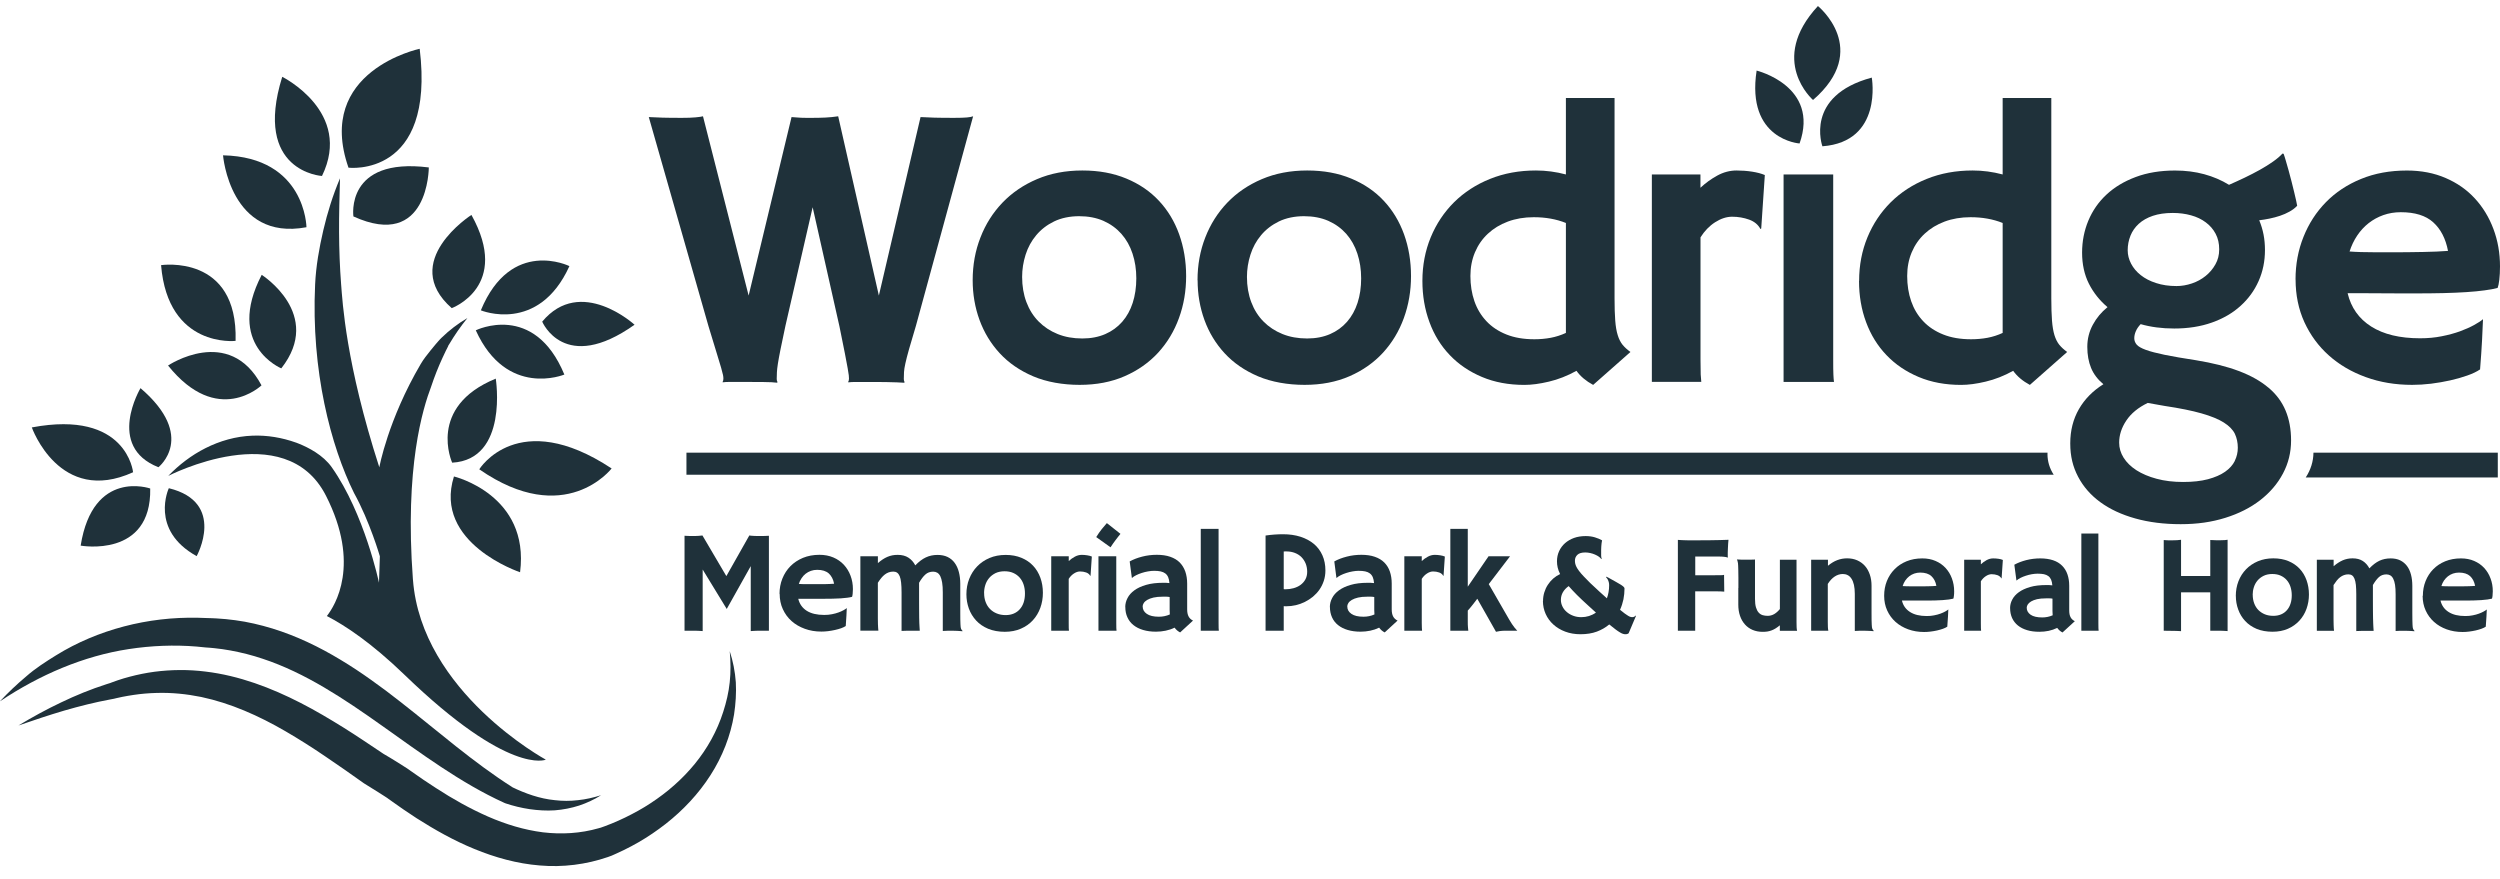 <svg width="128" height="45" viewBox="0 0 128 45" fill="none" xmlns="http://www.w3.org/2000/svg">
<path d="M0.95 37.141C1.656 36.716 2.38 36.319 3.129 35.964C3.876 35.605 4.65 35.288 5.449 35.032L5.6 34.984L5.638 34.974C5.66 34.969 5.615 34.982 5.62 34.979H5.625L5.635 34.974L5.653 34.967L5.726 34.939C5.819 34.904 5.924 34.866 6.027 34.831C6.231 34.763 6.434 34.7 6.643 34.647C7.058 34.537 7.483 34.451 7.91 34.394C8.769 34.283 9.649 34.275 10.511 34.383C12.248 34.59 13.889 35.218 15.397 35.992C16.154 36.379 16.878 36.811 17.587 37.251C17.941 37.47 18.288 37.701 18.632 37.927L19.663 38.616L19.607 38.581C19.846 38.719 20.085 38.862 20.314 39.006L20.658 39.224L20.829 39.332L20.95 39.415L21.03 39.473C21.452 39.775 21.885 40.066 22.317 40.345C23.182 40.908 24.071 41.406 24.986 41.808C25.901 42.208 26.846 42.494 27.801 42.615C28.756 42.728 29.722 42.673 30.649 42.406L30.737 42.381L30.757 42.376L30.77 42.371C30.689 42.401 30.752 42.379 30.735 42.384H30.739L30.787 42.366L30.968 42.301C31.081 42.261 31.202 42.213 31.318 42.165C31.551 42.07 31.78 41.967 32.006 41.858C32.459 41.637 32.901 41.396 33.321 41.117C34.163 40.566 34.929 39.898 35.57 39.116C36.209 38.335 36.714 37.435 37.028 36.45C37.187 35.959 37.31 35.444 37.362 34.929C37.418 34.409 37.413 33.873 37.362 33.34C37.531 33.851 37.634 34.386 37.674 34.931C37.704 35.484 37.667 36.03 37.584 36.58C37.405 37.676 36.985 38.744 36.375 39.692C35.766 40.644 34.977 41.481 34.09 42.178C33.645 42.525 33.175 42.846 32.685 43.128C32.439 43.269 32.19 43.402 31.936 43.525C31.808 43.588 31.682 43.648 31.549 43.706L31.358 43.791L31.313 43.811L31.222 43.844L31.119 43.882C30.011 44.264 28.807 44.415 27.638 44.312C26.467 44.219 25.338 43.899 24.288 43.467C23.234 43.037 22.257 42.482 21.327 41.891C20.862 41.592 20.414 41.278 19.967 40.959L19.886 40.901L19.826 40.856C19.791 40.83 19.869 40.886 19.859 40.878H19.854L19.844 40.868L19.678 40.76L19.346 40.549L18.688 40.139L18.645 40.112L18.632 40.104L17.634 39.4L16.634 38.714C15.97 38.262 15.294 37.834 14.611 37.437C13.243 36.643 11.811 36.005 10.303 35.685C9.549 35.532 8.779 35.454 8.003 35.479C7.616 35.489 7.226 35.522 6.839 35.58C6.646 35.608 6.452 35.643 6.258 35.68C6.163 35.7 6.07 35.718 5.969 35.743L5.894 35.761L5.834 35.776L5.796 35.783L5.648 35.811C4.859 35.957 4.074 36.155 3.29 36.382C2.508 36.613 1.729 36.874 0.95 37.143V37.141Z" fill="#1F313A"/>
<path d="M0 35.902C0.422 35.454 0.867 35.03 1.342 34.632C1.802 34.225 2.348 33.876 2.868 33.554C3.936 32.891 5.115 32.398 6.344 32.074C7.576 31.75 8.852 31.601 10.139 31.629L10.589 31.644L10.831 31.651L11.074 31.662C11.399 31.679 11.723 31.712 12.044 31.755C12.69 31.84 13.324 31.991 13.945 32.179C15.184 32.561 16.35 33.124 17.431 33.778C17.974 34.102 18.497 34.452 19.004 34.813C19.514 35.173 20.007 35.545 20.492 35.927C22.43 37.44 24.232 39.036 26.248 40.313L26.203 40.293C26.899 40.63 27.635 40.894 28.412 40.969C28.799 41.014 29.194 41.017 29.591 40.969C29.988 40.929 30.383 40.838 30.775 40.715C30.428 40.936 30.048 41.112 29.651 41.245C29.252 41.373 28.832 41.456 28.404 41.489C27.977 41.517 27.545 41.489 27.12 41.429C26.693 41.366 26.273 41.263 25.868 41.127H25.873L25.823 41.107C24.682 40.589 23.609 39.946 22.578 39.265C21.548 38.584 20.558 37.865 19.572 37.166C17.607 35.771 15.629 34.449 13.454 33.73C12.914 33.547 12.361 33.408 11.803 33.305C11.524 33.255 11.243 33.212 10.959 33.185L10.748 33.165L10.531 33.15L10.069 33.104C8.92 33.009 7.749 33.056 6.593 33.233C4.278 33.587 2.053 34.539 0.005 35.902H0Z" fill="#1F313A"/>
<path d="M4.13 27.936C4.13 27.936 7.762 28.592 7.691 25.011C7.691 25.011 4.76 23.983 4.13 27.936Z" fill="#1F313A"/>
<path d="M24.619 15.889C24.619 15.889 27.57 17.113 29.154 13.625C29.154 13.625 26.168 12.149 24.619 15.889Z" fill="#1F313A"/>
<path d="M1.629 21.884C1.629 21.884 3.044 25.895 6.814 24.179C6.814 24.179 6.497 20.966 1.629 21.884Z" fill="#1F313A"/>
<path d="M21.488 2.498C21.488 2.498 16.111 3.627 17.843 8.586C17.843 8.586 22.294 9.123 21.488 2.498Z" fill="#1F313A"/>
<path d="M7.194 19.873C7.194 19.873 5.411 22.859 8.111 23.922C8.111 23.922 10.094 22.359 7.194 19.873Z" fill="#1F313A"/>
<path d="M18.094 11.081C18.094 11.081 17.66 8.035 21.955 8.573C21.955 8.573 21.955 12.838 18.094 11.081Z" fill="#1F313A"/>
<path d="M14.45 3.933C14.45 3.933 18.082 5.733 16.486 9.01C16.486 9.01 12.937 8.804 14.45 3.933Z" fill="#1F313A"/>
<path d="M26.628 29.299C26.628 29.299 22.164 27.813 23.242 24.395C23.242 24.395 27.135 25.328 26.628 29.299Z" fill="#1F313A"/>
<path d="M28.895 19.177C28.895 19.177 25.944 20.401 24.36 16.912C24.36 16.912 27.346 15.437 28.895 19.177Z" fill="#1F313A"/>
<path d="M31.315 23.985C31.315 23.985 28.94 27.082 24.539 24.028C24.539 24.028 26.517 20.816 31.315 23.985Z" fill="#1F313A"/>
<path d="M8.604 18.715C8.604 18.715 11.73 16.616 13.389 19.73C13.389 19.73 11.145 21.882 8.604 18.715Z" fill="#1F313A"/>
<path d="M13.399 14.072C13.399 14.072 16.581 16.088 14.402 18.86C14.402 18.86 11.529 17.677 13.399 14.072Z" fill="#1F313A"/>
<path d="M25.383 19.386C25.383 19.386 26.047 23.528 23.151 23.689C23.151 23.689 21.849 20.834 25.383 19.386Z" fill="#1F313A"/>
<path d="M15.691 11.634C15.691 11.634 15.651 8.045 11.419 7.952C11.419 7.952 11.778 12.368 15.691 11.634Z" fill="#1F313A"/>
<path d="M24.137 11.004C24.137 11.004 20.414 13.391 23.129 15.777C23.129 15.777 26.173 14.656 24.137 11.004Z" fill="#1F313A"/>
<path d="M12.062 17.453C12.062 17.453 8.601 17.848 8.247 13.575C8.247 13.575 12.19 12.984 12.062 17.453Z" fill="#1F313A"/>
<path d="M8.644 24.996C8.644 24.996 7.641 27.13 10.069 28.474C10.069 28.474 11.595 25.717 8.644 24.996Z" fill="#1F313A"/>
<path d="M32.489 16.626C32.489 16.626 29.729 14.103 27.761 16.468C27.761 16.468 28.892 19.18 32.489 16.626Z" fill="#1F313A"/>
<path d="M21.141 29.668C20.711 23.902 21.653 20.909 22.078 19.785C22.159 19.541 22.247 19.298 22.342 19.056C22.438 18.81 22.543 18.569 22.654 18.325C22.709 18.204 22.767 18.084 22.825 17.963L22.915 17.785L22.938 17.739L22.948 17.717L22.953 17.707L22.945 17.714V17.709L23.001 17.621C23.272 17.164 23.581 16.716 23.931 16.284C23.453 16.563 23.003 16.907 22.598 17.302L22.526 17.375L22.445 17.465C22.397 17.518 22.352 17.571 22.307 17.624C22.214 17.729 22.126 17.84 22.038 17.95C21.862 18.172 21.683 18.393 21.54 18.639C19.859 21.504 19.421 23.927 19.421 23.927C17.697 18.579 17.539 15.452 17.466 14.567C17.398 13.683 17.365 12.785 17.36 11.88C17.355 10.976 17.383 10.061 17.408 9.131C17.044 9.988 16.767 10.878 16.554 11.787C16.343 12.697 16.177 13.627 16.134 14.57C15.925 18.976 16.938 22.842 18.125 25.239C18.934 26.7 19.449 28.482 19.449 28.482L19.404 29.834C19.404 29.834 18.667 26.308 16.988 23.927C16.541 23.291 15.78 22.91 15.304 22.718C15.257 22.701 15.211 22.681 15.164 22.663C15.161 22.663 15.159 22.663 15.156 22.661C14.445 22.407 13.683 22.276 12.932 22.306C12.072 22.336 11.248 22.578 10.521 22.945C9.792 23.312 9.159 23.804 8.614 24.367C8.614 24.367 14.598 21.271 16.689 25.38C18.481 28.901 17.154 31.008 16.735 31.541C17.677 32.028 19.024 32.92 20.713 34.552C26.075 39.734 27.947 38.895 27.947 38.895C27.947 38.895 21.573 35.441 21.143 29.676L21.141 29.668Z" fill="#1F313A"/>
<path d="M89.939 3.614C89.939 3.614 93.179 4.403 92.138 7.346C92.138 7.346 89.394 7.165 89.939 3.614Z" fill="#1F313A"/>
<path d="M95.835 3.973C95.835 3.973 96.421 7.256 93.307 7.49C93.307 7.49 92.364 4.906 95.835 3.973Z" fill="#1F313A"/>
<path d="M92.827 5.119C92.827 5.119 90.499 3.096 93.078 0.309C93.078 0.309 95.82 2.53 92.827 5.119Z" fill="#1F313A"/>
<path d="M36.998 19.557C37.026 19.509 37.038 19.451 37.038 19.383C37.038 19.328 37.031 19.268 37.018 19.2C37.005 19.132 36.973 19.011 36.923 18.833C36.872 18.657 36.794 18.406 36.694 18.076C36.593 17.747 36.453 17.292 36.277 16.709L33.218 5.994C33.434 6.007 33.673 6.017 33.929 6.024C34.188 6.032 34.52 6.034 34.924 6.034C35.196 6.034 35.425 6.027 35.611 6.009C35.797 5.992 35.925 5.974 35.993 5.954L38.33 15.133L40.527 5.994C40.627 6.002 40.718 6.007 40.796 6.014C40.874 6.022 40.949 6.027 41.025 6.029C41.1 6.032 41.183 6.034 41.273 6.034H41.593C41.829 6.034 42.053 6.029 42.264 6.019C42.475 6.009 42.691 5.987 42.915 5.954L44.998 15.133L47.132 5.994C47.336 6.007 47.572 6.017 47.843 6.024C48.115 6.032 48.454 6.034 48.859 6.034C49.143 6.034 49.359 6.027 49.505 6.014C49.651 6.002 49.756 5.979 49.824 5.954L46.896 16.679C46.748 17.174 46.63 17.571 46.544 17.873C46.459 18.174 46.396 18.418 46.356 18.604C46.315 18.79 46.29 18.939 46.285 19.052C46.278 19.162 46.275 19.28 46.275 19.404C46.275 19.464 46.288 19.519 46.315 19.567L46.295 19.597C46.22 19.59 46.099 19.584 45.928 19.577C45.76 19.569 45.571 19.564 45.37 19.562C45.167 19.559 44.958 19.557 44.744 19.557H43.784C43.649 19.557 43.533 19.564 43.437 19.577L43.427 19.557C43.455 19.509 43.468 19.451 43.468 19.383C43.468 19.336 43.465 19.28 43.458 19.215C43.45 19.15 43.432 19.032 43.402 18.861C43.372 18.687 43.324 18.433 43.259 18.099C43.194 17.765 43.101 17.302 42.98 16.712L41.608 10.611L40.215 16.679C40.107 17.187 40.022 17.591 39.961 17.893C39.901 18.195 39.856 18.436 39.828 18.619C39.8 18.803 39.783 18.949 39.778 19.057C39.77 19.165 39.768 19.28 39.768 19.401C39.768 19.461 39.78 19.517 39.808 19.564L39.788 19.595C39.645 19.574 39.403 19.562 39.062 19.559C38.72 19.557 38.325 19.554 37.878 19.554H37.38C37.217 19.554 37.091 19.562 37.003 19.574L36.993 19.554L36.998 19.557Z" fill="#1F313A"/>
<path d="M49.801 14.351C49.801 13.572 49.932 12.841 50.199 12.159C50.462 11.478 50.84 10.885 51.327 10.375C51.815 9.867 52.405 9.465 53.097 9.171C53.788 8.877 54.559 8.729 55.414 8.729C56.269 8.729 57.005 8.867 57.666 9.141C58.327 9.415 58.885 9.794 59.337 10.28C59.792 10.765 60.137 11.338 60.373 11.996C60.609 12.657 60.73 13.371 60.73 14.135C60.73 14.899 60.609 15.611 60.363 16.284C60.119 16.958 59.762 17.548 59.295 18.059C58.827 18.566 58.257 18.968 57.581 19.262C56.907 19.557 56.138 19.705 55.278 19.705C54.419 19.705 53.584 19.559 52.901 19.268C52.217 18.976 51.646 18.584 51.189 18.089C50.731 17.594 50.387 17.026 50.151 16.382C49.917 15.739 49.801 15.06 49.801 14.349V14.351ZM52.333 14.178C52.333 14.645 52.405 15.075 52.551 15.465C52.697 15.854 52.906 16.186 53.177 16.46C53.449 16.734 53.77 16.948 54.147 17.101C54.524 17.254 54.944 17.33 55.414 17.33C55.854 17.33 56.246 17.254 56.588 17.106C56.93 16.958 57.219 16.747 57.458 16.475C57.694 16.204 57.875 15.879 57.995 15.505C58.116 15.128 58.179 14.711 58.179 14.251C58.179 13.791 58.114 13.376 57.985 12.984C57.857 12.594 57.666 12.258 57.415 11.973C57.163 11.69 56.857 11.468 56.495 11.307C56.133 11.149 55.718 11.069 55.251 11.069C54.783 11.069 54.336 11.159 53.969 11.338C53.602 11.516 53.298 11.752 53.054 12.044C52.81 12.335 52.629 12.667 52.511 13.039C52.393 13.411 52.333 13.791 52.333 14.178Z" fill="#1F313A"/>
<path d="M61.313 14.351C61.313 13.572 61.444 12.841 61.71 12.159C61.974 11.478 62.351 10.885 62.839 10.375C63.326 9.867 63.917 9.465 64.608 9.171C65.299 8.877 66.071 8.729 66.926 8.729C67.78 8.729 68.517 8.867 69.178 9.141C69.839 9.415 70.397 9.794 70.849 10.28C71.304 10.765 71.648 11.338 71.887 11.996C72.124 12.657 72.244 13.371 72.244 14.135C72.244 14.899 72.121 15.611 71.877 16.284C71.633 16.958 71.276 17.548 70.809 18.059C70.341 18.566 69.771 18.968 69.097 19.262C68.424 19.557 67.655 19.705 66.795 19.705C65.935 19.705 65.101 19.559 64.415 19.268C63.731 18.976 63.16 18.584 62.703 18.089C62.246 17.594 61.901 17.026 61.667 16.382C61.434 15.739 61.318 15.06 61.318 14.349L61.313 14.351ZM63.844 14.178C63.844 14.645 63.917 15.075 64.063 15.465C64.209 15.854 64.417 16.186 64.689 16.46C64.96 16.734 65.282 16.948 65.659 17.101C66.036 17.254 66.456 17.33 66.926 17.33C67.365 17.33 67.758 17.254 68.099 17.106C68.441 16.958 68.73 16.747 68.969 16.475C69.205 16.204 69.386 15.879 69.507 15.505C69.63 15.128 69.691 14.711 69.691 14.251C69.691 13.791 69.625 13.376 69.497 12.984C69.369 12.594 69.178 12.258 68.929 11.973C68.677 11.69 68.371 11.468 68.009 11.307C67.647 11.149 67.23 11.069 66.762 11.069C66.295 11.069 65.847 11.159 65.48 11.338C65.114 11.516 64.809 11.752 64.566 12.044C64.322 12.335 64.141 12.667 64.023 13.039C63.904 13.411 63.844 13.791 63.844 14.178Z" fill="#1F313A"/>
<path d="M72.827 14.382C72.827 13.582 72.971 12.838 73.254 12.149C73.539 11.461 73.938 10.863 74.448 10.355C74.961 9.847 75.575 9.448 76.288 9.161C77.002 8.872 77.786 8.729 78.641 8.729C79.156 8.729 79.666 8.797 80.174 8.932V5.019H82.665V15.276C82.665 15.736 82.677 16.116 82.7 16.415C82.723 16.714 82.765 16.963 82.828 17.161C82.889 17.362 82.974 17.526 83.077 17.654C83.183 17.782 83.316 17.905 83.479 18.021L81.569 19.707C81.205 19.511 80.918 19.27 80.715 18.986C80.247 19.245 79.777 19.428 79.307 19.539C78.834 19.652 78.417 19.707 78.05 19.707C77.243 19.707 76.519 19.572 75.876 19.3C75.233 19.029 74.682 18.657 74.23 18.182C73.775 17.707 73.428 17.146 73.189 16.495C72.948 15.844 72.827 15.14 72.827 14.382ZM75.285 14.128C75.285 14.595 75.353 15.025 75.489 15.419C75.625 15.812 75.831 16.154 76.105 16.445C76.379 16.737 76.721 16.963 77.13 17.126C77.54 17.29 78.015 17.37 78.558 17.37C78.85 17.37 79.129 17.345 79.397 17.295C79.664 17.244 79.925 17.161 80.174 17.046V11.416C79.686 11.22 79.138 11.121 78.528 11.121C78.04 11.121 77.598 11.197 77.201 11.345C76.803 11.493 76.464 11.702 76.18 11.966C75.896 12.23 75.675 12.547 75.519 12.916C75.363 13.286 75.285 13.69 75.285 14.13V14.128Z" fill="#1F313A"/>
<path d="M84.573 8.932H87.063V9.613C87.315 9.377 87.599 9.169 87.918 8.993C88.237 8.817 88.569 8.729 88.913 8.729C89.185 8.729 89.449 8.749 89.708 8.789C89.964 8.829 90.183 8.887 90.359 8.962L90.175 11.697L90.135 11.727C90.019 11.504 89.826 11.343 89.557 11.245C89.285 11.147 88.994 11.096 88.682 11.096C88.398 11.096 88.106 11.192 87.812 11.38C87.518 11.569 87.269 11.828 87.066 12.152V18.413C87.066 18.76 87.071 19.014 87.076 19.175C87.084 19.338 87.094 19.464 87.106 19.552H84.575V8.93L84.573 8.932Z" fill="#1F313A"/>
<path d="M91.319 8.932H93.86V18.416C93.86 18.762 93.862 19.016 93.87 19.177C93.877 19.341 93.887 19.466 93.9 19.554H91.319V8.932Z" fill="#1F313A"/>
<path d="M95.187 14.382C95.187 13.582 95.33 12.838 95.614 12.149C95.898 11.461 96.298 10.863 96.808 10.355C97.321 9.847 97.934 9.448 98.648 9.161C99.362 8.872 100.146 8.729 101.001 8.729C101.516 8.729 102.026 8.797 102.536 8.932V5.019H105.027V15.276C105.027 15.736 105.04 16.116 105.062 16.415C105.085 16.714 105.128 16.963 105.188 17.161C105.251 17.362 105.334 17.526 105.437 17.654C105.542 17.782 105.676 17.905 105.839 18.021L103.929 19.707C103.564 19.511 103.278 19.27 103.074 18.986C102.607 19.245 102.137 19.428 101.667 19.539C101.197 19.652 100.777 19.707 100.41 19.707C99.603 19.707 98.879 19.572 98.233 19.3C97.59 19.029 97.039 18.657 96.587 18.182C96.132 17.707 95.785 17.146 95.544 16.495C95.302 15.844 95.182 15.14 95.182 14.382H95.187ZM97.648 14.128C97.648 14.595 97.715 15.025 97.851 15.419C97.987 15.812 98.191 16.154 98.467 16.445C98.741 16.737 99.083 16.963 99.493 17.126C99.902 17.29 100.377 17.37 100.92 17.37C101.212 17.37 101.491 17.345 101.76 17.295C102.029 17.244 102.287 17.161 102.536 17.046V11.416C102.049 11.22 101.501 11.121 100.89 11.121C100.402 11.121 99.96 11.197 99.563 11.345C99.166 11.493 98.826 11.702 98.542 11.966C98.258 12.23 98.037 12.547 97.881 12.916C97.725 13.286 97.648 13.69 97.648 14.13V14.128Z" fill="#1F313A"/>
<path d="M116.134 19.841C115.742 19.509 115.237 19.227 114.626 18.996C114.013 18.765 113.286 18.584 112.447 18.446C111.783 18.345 111.243 18.25 110.831 18.167C110.418 18.081 110.097 17.998 109.866 17.913C109.634 17.828 109.478 17.739 109.398 17.644C109.318 17.549 109.275 17.44 109.275 17.32C109.275 17.204 109.3 17.086 109.353 16.963C109.403 16.84 109.486 16.719 109.602 16.596C110.117 16.744 110.69 16.82 111.321 16.82C112.032 16.82 112.676 16.719 113.249 16.515C113.822 16.312 114.309 16.03 114.711 15.666C115.114 15.304 115.425 14.877 115.641 14.389C115.858 13.902 115.966 13.374 115.966 12.803C115.966 12.232 115.868 11.752 115.672 11.277C115.84 11.257 116.018 11.23 116.199 11.192C116.383 11.154 116.561 11.107 116.735 11.049C116.908 10.991 117.069 10.921 117.222 10.835C117.376 10.75 117.506 10.652 117.615 10.536C117.607 10.488 117.592 10.403 117.564 10.277C117.537 10.151 117.501 10.006 117.461 9.835C117.421 9.666 117.376 9.485 117.328 9.297C117.28 9.108 117.232 8.92 117.18 8.739C117.129 8.555 117.082 8.387 117.036 8.236C116.994 8.083 116.953 7.965 116.921 7.874L116.86 7.864C116.745 7.992 116.587 8.128 116.383 8.271C116.179 8.415 115.956 8.555 115.707 8.694C115.458 8.832 115.197 8.968 114.918 9.101C114.641 9.234 114.375 9.352 114.126 9.463C113.739 9.226 113.317 9.045 112.857 8.92C112.394 8.794 111.896 8.731 111.361 8.731C110.61 8.731 109.938 8.842 109.348 9.063C108.757 9.284 108.259 9.583 107.852 9.963C107.445 10.342 107.136 10.787 106.922 11.3C106.709 11.813 106.603 12.358 106.603 12.941C106.603 13.524 106.719 14.065 106.95 14.522C107.181 14.98 107.498 15.382 107.905 15.726C107.593 15.978 107.342 16.277 107.154 16.626C106.965 16.975 106.87 17.352 106.87 17.76C106.87 18.167 106.935 18.526 107.063 18.838C107.191 19.15 107.402 19.429 107.694 19.672C107.151 20.012 106.734 20.436 106.44 20.947C106.146 21.459 105.997 22.043 105.997 22.701C105.997 23.36 106.131 23.9 106.399 24.41C106.666 24.918 107.045 25.353 107.538 25.712C108.031 26.072 108.624 26.348 109.323 26.544C110.021 26.74 110.796 26.838 111.65 26.838C112.505 26.838 113.239 26.73 113.932 26.514C114.626 26.298 115.222 25.996 115.722 25.609C116.22 25.222 116.609 24.77 116.886 24.247C117.165 23.724 117.303 23.159 117.303 22.55C117.303 21.975 117.207 21.462 117.019 21.015C116.83 20.567 116.539 20.178 116.144 19.846L116.134 19.841ZM109.079 12.069C109.174 11.835 109.315 11.632 109.506 11.458C109.695 11.285 109.936 11.149 110.222 11.051C110.511 10.953 110.851 10.903 111.245 10.903C111.577 10.903 111.889 10.943 112.18 11.024C112.472 11.104 112.723 11.225 112.937 11.386C113.151 11.544 113.319 11.74 113.44 11.969C113.563 12.2 113.623 12.464 113.623 12.763C113.623 13.062 113.558 13.306 113.43 13.534C113.301 13.766 113.133 13.964 112.927 14.13C112.721 14.296 112.487 14.424 112.226 14.512C111.964 14.6 111.703 14.646 111.439 14.646C111.052 14.646 110.703 14.595 110.391 14.492C110.079 14.392 109.818 14.256 109.604 14.085C109.39 13.917 109.227 13.72 109.111 13.499C108.996 13.278 108.938 13.049 108.938 12.813C108.938 12.549 108.986 12.3 109.081 12.067L109.079 12.069ZM114.422 23.601C114.317 23.812 114.151 23.995 113.925 24.154C113.699 24.312 113.407 24.44 113.05 24.536C112.693 24.631 112.268 24.677 111.776 24.677C111.283 24.677 110.823 24.624 110.418 24.513C110.014 24.405 109.672 24.259 109.385 24.076C109.101 23.892 108.883 23.679 108.729 23.435C108.576 23.191 108.501 22.935 108.501 22.663C108.501 22.276 108.621 21.902 108.865 21.535C109.109 21.168 109.476 20.866 109.964 20.63L110.826 20.783C111.6 20.899 112.228 21.025 112.716 21.165C113.203 21.304 113.585 21.459 113.859 21.633C114.133 21.806 114.322 22 114.425 22.211C114.525 22.425 114.576 22.663 114.576 22.927C114.576 23.163 114.523 23.387 114.42 23.598L114.422 23.601Z" fill="#1F313A"/>
<path d="M104.831 23.249C104.831 23.224 104.834 23.201 104.834 23.178H35.146V24.305H105.148C104.939 23.978 104.831 23.626 104.831 23.249Z" fill="#1F313A"/>
<path d="M118.449 23.178C118.444 23.626 118.311 24.051 118.054 24.445H127.887V23.178H118.449Z" fill="#1F313A"/>
<path d="M117.531 14.311C117.531 13.532 117.667 12.803 117.939 12.127C118.21 11.448 118.592 10.857 119.087 10.352C119.582 9.847 120.181 9.45 120.882 9.163C121.583 8.874 122.367 8.731 123.234 8.731C123.966 8.731 124.627 8.859 125.215 9.113C125.806 9.367 126.303 9.716 126.713 10.161C127.123 10.606 127.44 11.126 127.663 11.722C127.887 12.318 128 12.959 128 13.642C128 13.899 127.987 14.127 127.965 14.323C127.942 14.52 127.912 14.658 127.879 14.741C127.708 14.789 127.487 14.831 127.213 14.866C126.939 14.904 126.623 14.934 126.268 14.957C125.911 14.98 125.522 14.997 125.094 15.007C124.667 15.017 124.217 15.022 123.742 15.022H122.905C122.584 15.022 122.259 15.022 121.93 15.017C121.601 15.015 121.284 15.012 120.975 15.012H120.198C120.374 15.751 120.776 16.319 121.407 16.719C122.038 17.119 122.87 17.32 123.908 17.32C124.3 17.32 124.67 17.287 125.017 17.216C125.361 17.149 125.673 17.063 125.952 16.963C126.231 16.86 126.469 16.754 126.673 16.641C126.876 16.53 127.03 16.43 127.13 16.342C127.115 16.674 127.1 17.041 127.08 17.44C127.06 17.84 127.025 18.332 126.98 18.913C126.811 19.029 126.592 19.134 126.324 19.227C126.055 19.323 125.763 19.406 125.449 19.476C125.135 19.547 124.808 19.602 124.474 19.645C124.137 19.685 123.815 19.705 123.501 19.705C122.649 19.705 121.857 19.574 121.128 19.308C120.399 19.044 119.768 18.674 119.238 18.199C118.705 17.724 118.291 17.159 117.986 16.498C117.685 15.837 117.534 15.108 117.534 14.309L117.531 14.311ZM120.296 12.876C120.46 12.888 120.656 12.901 120.887 12.906C121.118 12.914 121.354 12.916 121.598 12.916H122.847C123.003 12.916 123.189 12.916 123.4 12.911C123.614 12.909 123.835 12.903 124.066 12.901C124.298 12.898 124.521 12.891 124.743 12.881C124.961 12.871 125.16 12.858 125.338 12.846C125.218 12.215 124.964 11.727 124.582 11.383C124.2 11.036 123.644 10.865 122.92 10.865C122.601 10.865 122.305 10.915 122.026 11.013C121.749 11.111 121.498 11.25 121.274 11.425C121.05 11.601 120.854 11.813 120.688 12.061C120.522 12.308 120.392 12.582 120.296 12.881V12.876Z" fill="#1F313A"/>
<path d="M35.055 27.431C35.133 27.436 35.201 27.439 35.256 27.441C35.314 27.441 35.364 27.444 35.412 27.444C35.55 27.444 35.668 27.444 35.764 27.436C35.859 27.431 35.927 27.424 35.965 27.416L37.189 29.497L38.365 27.416C38.385 27.421 38.418 27.426 38.461 27.429C38.506 27.431 38.556 27.436 38.612 27.439C38.667 27.441 38.725 27.444 38.785 27.444C38.845 27.444 38.901 27.444 38.953 27.444C39.039 27.444 39.109 27.444 39.167 27.441C39.225 27.441 39.293 27.434 39.368 27.431V32.292H39.077C39.004 32.292 38.933 32.292 38.865 32.292C38.798 32.292 38.735 32.295 38.679 32.297C38.624 32.297 38.574 32.302 38.534 32.305C38.493 32.305 38.461 32.31 38.438 32.312V28.985L37.209 31.179L35.977 29.16V32.312C35.955 32.31 35.925 32.307 35.882 32.305C35.842 32.302 35.791 32.3 35.736 32.297C35.681 32.297 35.618 32.292 35.55 32.292C35.482 32.292 35.412 32.292 35.339 32.292H35.048V27.431H35.055Z" fill="#1F313A"/>
<path d="M39.911 30.41C39.911 30.131 39.959 29.869 40.057 29.625C40.155 29.381 40.291 29.17 40.469 28.989C40.648 28.808 40.861 28.668 41.112 28.562C41.364 28.459 41.645 28.406 41.957 28.406C42.218 28.406 42.455 28.451 42.668 28.542C42.88 28.632 43.058 28.758 43.206 28.916C43.352 29.075 43.468 29.261 43.548 29.477C43.629 29.691 43.669 29.919 43.669 30.166C43.669 30.259 43.664 30.339 43.656 30.41C43.649 30.48 43.636 30.53 43.626 30.558C43.566 30.575 43.485 30.59 43.387 30.603C43.289 30.616 43.176 30.628 43.048 30.636C42.92 30.643 42.779 30.651 42.628 30.653C42.475 30.656 42.314 30.658 42.143 30.658H41.841C41.726 30.658 41.61 30.658 41.492 30.658C41.374 30.658 41.261 30.658 41.15 30.658H40.871C40.934 30.922 41.08 31.128 41.304 31.272C41.53 31.415 41.829 31.485 42.201 31.485C42.342 31.485 42.475 31.473 42.598 31.448C42.721 31.425 42.834 31.392 42.932 31.357C43.033 31.322 43.118 31.282 43.191 31.241C43.264 31.201 43.319 31.166 43.355 31.133C43.349 31.252 43.344 31.382 43.337 31.525C43.329 31.669 43.317 31.845 43.302 32.053C43.241 32.093 43.163 32.131 43.066 32.166C42.97 32.199 42.864 32.229 42.751 32.254C42.638 32.279 42.523 32.3 42.402 32.315C42.281 32.33 42.166 32.337 42.055 32.337C41.748 32.337 41.464 32.289 41.206 32.194C40.944 32.099 40.718 31.968 40.527 31.797C40.336 31.628 40.188 31.422 40.08 31.186C39.971 30.95 39.919 30.688 39.919 30.402L39.911 30.41ZM40.901 29.897C40.959 29.902 41.03 29.907 41.112 29.907C41.196 29.907 41.281 29.909 41.366 29.909H41.814C41.869 29.909 41.937 29.909 42.012 29.909C42.088 29.909 42.168 29.907 42.251 29.907C42.334 29.907 42.414 29.902 42.492 29.899C42.57 29.897 42.643 29.892 42.706 29.887C42.663 29.66 42.57 29.487 42.435 29.361C42.296 29.238 42.098 29.175 41.839 29.175C41.726 29.175 41.618 29.193 41.517 29.228C41.417 29.263 41.329 29.314 41.248 29.376C41.168 29.439 41.097 29.515 41.04 29.605C40.979 29.693 40.934 29.791 40.899 29.899L40.901 29.897Z" fill="#1F313A"/>
<path d="M44.948 28.482V28.831C45.031 28.759 45.111 28.696 45.192 28.643C45.272 28.59 45.353 28.547 45.433 28.512C45.514 28.477 45.599 28.452 45.684 28.434C45.77 28.417 45.863 28.409 45.964 28.409C46.182 28.409 46.366 28.457 46.511 28.552C46.66 28.648 46.775 28.779 46.863 28.947C47.042 28.761 47.223 28.623 47.401 28.54C47.582 28.454 47.781 28.412 47.999 28.412C48.198 28.412 48.371 28.447 48.517 28.517C48.663 28.588 48.784 28.688 48.879 28.819C48.975 28.95 49.047 29.105 49.093 29.286C49.141 29.467 49.166 29.668 49.166 29.89V31.337C49.166 31.488 49.166 31.616 49.168 31.719C49.168 31.822 49.173 31.905 49.176 31.966C49.176 32.026 49.181 32.074 49.186 32.109C49.196 32.172 49.211 32.217 49.231 32.24C49.251 32.265 49.269 32.285 49.284 32.305L49.276 32.32C49.243 32.32 49.203 32.315 49.156 32.31C49.11 32.305 49.06 32.303 49.005 32.3C48.95 32.3 48.892 32.295 48.834 32.295C48.773 32.295 48.716 32.295 48.658 32.295C48.618 32.295 48.565 32.295 48.5 32.295C48.434 32.295 48.359 32.3 48.271 32.305V30.332C48.271 30.133 48.261 29.965 48.238 29.829C48.215 29.694 48.183 29.583 48.143 29.5C48.1 29.417 48.047 29.357 47.987 29.322C47.924 29.286 47.856 29.269 47.778 29.269C47.62 29.269 47.487 29.317 47.379 29.415C47.27 29.513 47.162 29.653 47.057 29.837V29.887C47.057 30.184 47.057 30.44 47.057 30.659C47.057 30.875 47.057 31.063 47.059 31.219C47.059 31.375 47.059 31.508 47.062 31.616C47.062 31.724 47.067 31.817 47.069 31.898C47.074 31.976 47.077 32.046 47.08 32.106C47.082 32.167 47.087 32.23 47.092 32.292H46.479C46.398 32.292 46.29 32.295 46.16 32.303V30.327C46.16 30.131 46.152 29.965 46.137 29.829C46.122 29.694 46.099 29.583 46.064 29.5C46.029 29.417 45.986 29.359 45.933 29.322C45.88 29.284 45.815 29.266 45.737 29.266C45.652 29.266 45.574 29.279 45.504 29.304C45.433 29.329 45.365 29.367 45.303 29.415C45.24 29.462 45.179 29.523 45.121 29.593C45.064 29.663 45.006 29.744 44.946 29.837V31.237C44.946 31.41 44.946 31.553 44.946 31.669C44.946 31.785 44.948 31.883 44.951 31.963C44.951 32.041 44.956 32.106 44.961 32.157C44.963 32.207 44.968 32.25 44.973 32.29H44.051V28.482H44.948Z" fill="#1F313A"/>
<path d="M49.48 30.425C49.48 30.146 49.528 29.882 49.623 29.641C49.719 29.397 49.852 29.183 50.028 29.002C50.204 28.819 50.415 28.675 50.661 28.57C50.907 28.464 51.187 28.412 51.491 28.412C51.795 28.412 52.061 28.462 52.297 28.56C52.534 28.658 52.735 28.794 52.896 28.967C53.059 29.14 53.182 29.347 53.268 29.583C53.353 29.819 53.396 30.076 53.396 30.349C53.396 30.623 53.353 30.877 53.265 31.121C53.177 31.362 53.051 31.574 52.883 31.757C52.715 31.941 52.511 32.084 52.267 32.189C52.026 32.295 51.749 32.348 51.443 32.348C51.136 32.348 50.835 32.295 50.591 32.192C50.344 32.086 50.141 31.948 49.977 31.77C49.814 31.591 49.688 31.388 49.605 31.156C49.523 30.925 49.48 30.684 49.48 30.427V30.425ZM50.387 30.365C50.387 30.533 50.412 30.686 50.465 30.825C50.518 30.965 50.591 31.083 50.689 31.181C50.784 31.279 50.902 31.357 51.036 31.41C51.171 31.465 51.322 31.493 51.488 31.493C51.646 31.493 51.787 31.465 51.908 31.413C52.031 31.36 52.134 31.285 52.219 31.186C52.305 31.088 52.37 30.973 52.413 30.84C52.456 30.704 52.478 30.556 52.478 30.39C52.478 30.224 52.456 30.076 52.41 29.935C52.365 29.794 52.295 29.673 52.207 29.573C52.116 29.47 52.008 29.392 51.878 29.334C51.747 29.276 51.599 29.249 51.43 29.249C51.262 29.249 51.103 29.281 50.97 29.344C50.84 29.41 50.729 29.492 50.641 29.598C50.553 29.703 50.488 29.822 50.447 29.955C50.405 30.088 50.385 30.224 50.385 30.362L50.387 30.365Z" fill="#1F313A"/>
<path d="M53.828 28.482H54.72V28.726C54.811 28.64 54.911 28.567 55.027 28.505C55.14 28.442 55.261 28.409 55.384 28.409C55.482 28.409 55.575 28.417 55.668 28.432C55.761 28.447 55.839 28.467 55.902 28.495L55.836 29.475L55.821 29.485C55.779 29.404 55.711 29.347 55.613 29.311C55.515 29.276 55.411 29.259 55.298 29.259C55.195 29.259 55.092 29.294 54.987 29.362C54.881 29.43 54.791 29.523 54.718 29.638V31.883C54.718 32.006 54.718 32.099 54.72 32.157C54.72 32.215 54.725 32.26 54.73 32.292H53.823V28.485L53.828 28.482Z" fill="#1F313A"/>
<path d="M56.128 27.497C56.218 27.351 56.311 27.215 56.409 27.092C56.507 26.969 56.595 26.866 56.671 26.783L57.367 27.333C57.317 27.394 57.274 27.451 57.231 27.504C57.191 27.557 57.148 27.612 57.108 27.665C57.068 27.718 57.028 27.773 56.987 27.831C56.947 27.889 56.905 27.952 56.859 28.022L56.125 27.497H56.128ZM56.243 28.482H57.153V31.883C57.153 32.006 57.153 32.099 57.156 32.157C57.158 32.214 57.163 32.26 57.166 32.292H56.241V28.484L56.243 28.482Z" fill="#1F313A"/>
<path d="M57.613 31.081C57.613 30.922 57.651 30.769 57.729 30.621C57.804 30.472 57.922 30.339 58.081 30.224C58.239 30.108 58.44 30.015 58.684 29.945C58.928 29.874 59.217 29.839 59.549 29.839C59.571 29.839 59.594 29.839 59.617 29.839C59.639 29.839 59.664 29.839 59.687 29.839L59.875 29.854C59.865 29.733 59.845 29.633 59.81 29.552C59.775 29.472 59.727 29.407 59.662 29.359C59.596 29.311 59.519 29.276 59.425 29.256C59.333 29.236 59.219 29.226 59.089 29.226C58.991 29.226 58.888 29.236 58.777 29.256C58.666 29.276 58.558 29.301 58.455 29.336C58.352 29.369 58.254 29.409 58.169 29.452C58.081 29.495 58.013 29.542 57.96 29.59L57.95 29.582L57.84 28.745C58.026 28.642 58.237 28.562 58.48 28.499C58.722 28.436 58.971 28.406 59.23 28.406C59.488 28.406 59.722 28.439 59.916 28.507C60.112 28.575 60.273 28.67 60.401 28.798C60.526 28.927 60.622 29.08 60.687 29.263C60.75 29.447 60.783 29.65 60.783 29.879V31.199C60.783 31.352 60.808 31.473 60.856 31.563C60.903 31.654 60.979 31.724 61.082 31.774L60.423 32.38C60.308 32.322 60.215 32.242 60.139 32.136C59.994 32.207 59.84 32.259 59.679 32.292C59.519 32.325 59.353 32.342 59.184 32.342C58.938 32.342 58.719 32.312 58.526 32.254C58.332 32.197 58.169 32.114 58.033 32.005C57.897 31.897 57.794 31.764 57.724 31.608C57.651 31.453 57.616 31.274 57.616 31.078L57.613 31.081ZM58.506 31.055C58.506 31.209 58.576 31.334 58.717 31.43C58.858 31.528 59.064 31.576 59.335 31.576C59.531 31.576 59.72 31.538 59.895 31.46C59.888 31.387 59.886 31.312 59.886 31.234V30.568C59.843 30.558 59.788 30.553 59.72 30.55C59.652 30.55 59.591 30.55 59.536 30.55C59.35 30.55 59.189 30.565 59.059 30.595C58.928 30.626 58.82 30.666 58.737 30.716C58.654 30.766 58.596 30.819 58.558 30.88C58.521 30.94 58.503 30.998 58.503 31.055H58.506Z" fill="#1F313A"/>
<path d="M61.482 27.079H62.391V31.883C62.391 32.006 62.391 32.099 62.394 32.157C62.394 32.214 62.401 32.26 62.404 32.292H61.479V27.082L61.482 27.079Z" fill="#1F313A"/>
<path d="M64.799 27.419C65.098 27.376 65.395 27.353 65.692 27.353C66.018 27.353 66.317 27.396 66.584 27.481C66.85 27.567 67.079 27.69 67.27 27.848C67.459 28.007 67.604 28.2 67.707 28.431C67.81 28.66 67.861 28.922 67.861 29.208C67.861 29.397 67.833 29.575 67.778 29.741C67.722 29.907 67.65 30.055 67.554 30.191C67.459 30.327 67.348 30.445 67.22 30.553C67.091 30.658 66.953 30.746 66.808 30.819C66.659 30.892 66.506 30.948 66.345 30.985C66.184 31.023 66.023 31.041 65.862 31.041C65.842 31.041 65.82 31.041 65.797 31.041C65.775 31.041 65.752 31.038 65.727 31.035V32.292H64.797V27.421L64.799 27.419ZM65.729 30.163C65.744 30.168 65.757 30.171 65.772 30.171H65.817C65.958 30.171 66.096 30.153 66.229 30.116C66.363 30.078 66.481 30.025 66.584 29.95C66.687 29.874 66.77 29.784 66.833 29.671C66.895 29.56 66.928 29.427 66.928 29.273C66.928 29.12 66.9 28.979 66.85 28.854C66.797 28.726 66.725 28.617 66.634 28.524C66.541 28.431 66.43 28.361 66.302 28.311C66.174 28.261 66.031 28.233 65.875 28.233H65.797C65.772 28.233 65.749 28.233 65.727 28.235V30.163H65.729Z" fill="#1F313A"/>
<path d="M68.089 31.081C68.089 30.922 68.127 30.769 68.205 30.621C68.28 30.472 68.398 30.339 68.557 30.224C68.715 30.108 68.916 30.015 69.16 29.945C69.404 29.874 69.693 29.839 70.025 29.839C70.047 29.839 70.07 29.839 70.093 29.839C70.115 29.839 70.14 29.839 70.163 29.839L70.352 29.854C70.341 29.733 70.319 29.633 70.286 29.552C70.251 29.472 70.203 29.407 70.138 29.359C70.075 29.311 69.995 29.276 69.902 29.256C69.809 29.236 69.695 29.226 69.565 29.226C69.467 29.226 69.364 29.236 69.253 29.256C69.142 29.276 69.034 29.301 68.931 29.336C68.826 29.369 68.73 29.409 68.642 29.452C68.554 29.495 68.487 29.542 68.434 29.59L68.424 29.582L68.316 28.745C68.499 28.642 68.713 28.562 68.954 28.499C69.195 28.436 69.447 28.406 69.703 28.406C69.959 28.406 70.196 28.439 70.389 28.507C70.585 28.575 70.746 28.67 70.874 28.798C71.002 28.927 71.098 29.08 71.161 29.263C71.224 29.447 71.256 29.65 71.256 29.879V31.199C71.256 31.352 71.281 31.473 71.329 31.563C71.377 31.654 71.452 31.724 71.555 31.774L70.897 32.38C70.781 32.322 70.688 32.242 70.613 32.136C70.467 32.207 70.314 32.259 70.153 32.292C69.992 32.325 69.826 32.342 69.66 32.342C69.416 32.342 69.195 32.312 69.002 32.254C68.808 32.197 68.645 32.114 68.509 32.005C68.373 31.897 68.27 31.764 68.2 31.608C68.13 31.453 68.092 31.274 68.092 31.078L68.089 31.081ZM68.982 31.055C68.982 31.209 69.052 31.334 69.193 31.43C69.334 31.528 69.54 31.576 69.811 31.576C70.007 31.576 70.196 31.538 70.372 31.46C70.364 31.387 70.362 31.312 70.362 31.234V30.568C70.319 30.558 70.261 30.553 70.196 30.55C70.13 30.55 70.067 30.55 70.012 30.55C69.824 30.55 69.665 30.565 69.535 30.595C69.404 30.626 69.296 30.666 69.213 30.716C69.13 30.766 69.07 30.819 69.034 30.88C68.997 30.94 68.979 30.998 68.979 31.055H68.982Z" fill="#1F313A"/>
<path d="M71.902 28.482H72.794V28.726C72.885 28.64 72.986 28.567 73.101 28.505C73.214 28.442 73.335 28.409 73.458 28.409C73.556 28.409 73.652 28.417 73.742 28.432C73.835 28.447 73.913 28.467 73.976 28.495L73.91 29.475L73.895 29.485C73.855 29.404 73.785 29.347 73.687 29.311C73.591 29.276 73.486 29.259 73.375 29.259C73.272 29.259 73.169 29.294 73.064 29.362C72.958 29.43 72.867 29.523 72.794 29.638V31.883C72.794 32.006 72.794 32.099 72.8 32.157C72.802 32.215 72.805 32.26 72.81 32.292H71.902V28.482Z" fill="#1F313A"/>
<path d="M74.257 27.079H75.15V30.038L76.213 28.482H77.314L76.225 29.907L77.14 31.495C77.191 31.586 77.238 31.669 77.284 31.744C77.329 31.82 77.372 31.89 77.414 31.953C77.457 32.016 77.5 32.076 77.543 32.131C77.585 32.187 77.633 32.239 77.683 32.292H77.145C76.995 32.292 76.876 32.297 76.796 32.31C76.713 32.322 76.648 32.335 76.595 32.347L75.637 30.656L75.426 30.932C75.376 30.998 75.326 31.058 75.28 31.113C75.235 31.169 75.19 31.216 75.15 31.262V31.812C75.15 31.938 75.152 32.041 75.16 32.121C75.165 32.204 75.172 32.262 75.177 32.292H74.257V27.079Z" fill="#1F313A"/>
<path d="M85.907 27.642C85.97 27.648 86.038 27.65 86.113 27.655C86.189 27.658 86.267 27.66 86.347 27.663C86.428 27.663 86.508 27.663 86.586 27.665C86.666 27.665 86.744 27.665 86.817 27.665C87.041 27.665 87.295 27.665 87.579 27.66C87.865 27.658 88.172 27.65 88.499 27.637C88.491 27.693 88.486 27.761 88.481 27.838C88.476 27.916 88.471 27.997 88.469 28.075C88.463 28.153 88.463 28.228 88.461 28.296C88.461 28.364 88.461 28.417 88.461 28.454C88.461 28.487 88.461 28.515 88.469 28.537L88.461 28.547C88.428 28.537 88.398 28.53 88.368 28.522C88.338 28.515 88.303 28.51 88.265 28.507C88.227 28.505 88.182 28.5 88.132 28.497C88.081 28.497 88.019 28.495 87.948 28.495H86.797V29.452H87.812C87.946 29.452 88.046 29.452 88.117 29.45C88.187 29.45 88.237 29.442 88.272 29.432L88.282 30.292C88.215 30.284 88.144 30.279 88.071 30.279C87.999 30.279 87.926 30.277 87.85 30.277H86.794V32.295H85.907V27.642Z" fill="#1F313A"/>
<path d="M89.006 30.103V29.573C89.006 29.427 89.006 29.306 89.001 29.206C88.999 29.108 88.996 29.03 88.994 28.97C88.994 28.912 88.989 28.866 88.984 28.834C88.976 28.789 88.969 28.751 88.959 28.718C88.948 28.686 88.941 28.66 88.931 28.643C88.991 28.65 89.069 28.653 89.167 28.655C89.265 28.655 89.371 28.655 89.486 28.655C89.527 28.655 89.577 28.655 89.637 28.655C89.7 28.655 89.77 28.653 89.856 28.648V30.664C89.856 30.842 89.873 30.988 89.906 31.099C89.939 31.209 89.984 31.297 90.042 31.362C90.1 31.428 90.168 31.471 90.248 31.496C90.326 31.518 90.411 31.531 90.504 31.531C90.622 31.531 90.733 31.501 90.836 31.443C90.939 31.383 91.037 31.297 91.13 31.184V28.66H91.982V31.852C91.982 31.956 91.982 32.044 91.987 32.109C91.99 32.177 91.997 32.24 92.01 32.297H91.128V32.016C91.055 32.076 90.982 32.129 90.914 32.172C90.846 32.215 90.776 32.25 90.708 32.275C90.64 32.302 90.567 32.32 90.494 32.333C90.419 32.345 90.338 32.35 90.253 32.35C90.062 32.35 89.891 32.318 89.735 32.252C89.582 32.187 89.449 32.094 89.341 31.971C89.233 31.85 89.147 31.704 89.089 31.531C89.029 31.36 89.001 31.169 89.001 30.958V30.106L89.006 30.103Z" fill="#1F313A"/>
<path d="M93.591 28.658V28.967C93.752 28.834 93.91 28.738 94.071 28.678C94.232 28.617 94.398 28.587 94.571 28.587C94.762 28.587 94.933 28.62 95.089 28.688C95.242 28.756 95.375 28.851 95.484 28.974C95.594 29.098 95.677 29.248 95.735 29.419C95.795 29.593 95.823 29.784 95.823 29.995V31.377C95.823 31.523 95.823 31.644 95.825 31.744C95.825 31.842 95.83 31.92 95.833 31.978C95.833 32.036 95.838 32.081 95.843 32.114C95.853 32.174 95.868 32.217 95.886 32.239C95.906 32.262 95.921 32.285 95.936 32.302L95.928 32.317C95.896 32.315 95.858 32.312 95.813 32.307C95.77 32.302 95.72 32.3 95.667 32.3C95.614 32.297 95.561 32.295 95.504 32.295C95.446 32.295 95.391 32.295 95.335 32.295C95.295 32.295 95.245 32.295 95.184 32.295C95.124 32.295 95.051 32.3 94.966 32.305V30.407C94.966 30.231 94.951 30.078 94.923 29.95C94.893 29.822 94.853 29.716 94.797 29.631C94.742 29.547 94.679 29.485 94.601 29.447C94.526 29.407 94.443 29.389 94.352 29.389C94.207 29.389 94.068 29.432 93.938 29.517C93.807 29.603 93.689 29.729 93.583 29.897V31.85C93.583 31.953 93.583 32.041 93.588 32.106C93.591 32.174 93.598 32.237 93.611 32.295H92.731V28.658H93.591Z" fill="#1F313A"/>
<path d="M96.469 30.5C96.469 30.234 96.514 29.985 96.607 29.751C96.7 29.52 96.831 29.316 97.002 29.145C97.17 28.972 97.376 28.836 97.615 28.738C97.856 28.64 98.123 28.59 98.422 28.59C98.673 28.59 98.899 28.633 99.1 28.721C99.302 28.808 99.472 28.927 99.613 29.08C99.754 29.233 99.862 29.409 99.937 29.615C100.013 29.819 100.053 30.038 100.053 30.274C100.053 30.362 100.05 30.44 100.04 30.508C100.033 30.576 100.023 30.623 100.01 30.651C99.952 30.666 99.877 30.681 99.781 30.694C99.689 30.706 99.581 30.716 99.457 30.726C99.334 30.734 99.201 30.741 99.055 30.744C98.909 30.746 98.754 30.749 98.593 30.749H98.306C98.195 30.749 98.085 30.749 97.972 30.749C97.859 30.749 97.751 30.749 97.645 30.749H97.379C97.439 31.003 97.577 31.196 97.793 31.334C98.01 31.473 98.296 31.541 98.65 31.541C98.786 31.541 98.912 31.531 99.03 31.505C99.148 31.483 99.256 31.453 99.352 31.418C99.447 31.382 99.53 31.347 99.598 31.307C99.668 31.269 99.719 31.234 99.754 31.204C99.749 31.317 99.744 31.443 99.736 31.581C99.729 31.719 99.719 31.885 99.701 32.086C99.643 32.126 99.568 32.161 99.477 32.194C99.387 32.227 99.286 32.254 99.178 32.28C99.07 32.305 98.96 32.322 98.844 32.337C98.728 32.352 98.618 32.358 98.512 32.358C98.221 32.358 97.949 32.312 97.7 32.222C97.452 32.131 97.235 32.006 97.052 31.842C96.871 31.679 96.728 31.485 96.625 31.259C96.522 31.033 96.469 30.782 96.469 30.51V30.5ZM97.416 30.007C97.472 30.012 97.54 30.015 97.617 30.017C97.695 30.017 97.778 30.02 97.861 30.02H98.288C98.341 30.02 98.404 30.02 98.48 30.02C98.552 30.02 98.628 30.02 98.708 30.017C98.786 30.017 98.864 30.012 98.939 30.01C99.015 30.007 99.083 30.002 99.143 29.997C99.103 29.781 99.015 29.615 98.884 29.495C98.754 29.377 98.562 29.316 98.316 29.316C98.208 29.316 98.105 29.334 98.01 29.366C97.914 29.399 97.829 29.447 97.751 29.507C97.675 29.568 97.607 29.64 97.55 29.723C97.492 29.809 97.449 29.902 97.416 30.005V30.007Z" fill="#1F313A"/>
<path d="M101.42 28.658V28.891C101.506 28.811 101.604 28.741 101.712 28.68C101.822 28.62 101.936 28.59 102.054 28.59C102.147 28.59 102.237 28.597 102.325 28.61C102.413 28.622 102.488 28.643 102.546 28.67L102.483 29.605L102.471 29.615C102.431 29.54 102.365 29.485 102.272 29.449C102.179 29.417 102.079 29.399 101.973 29.399C101.875 29.399 101.777 29.432 101.677 29.497C101.576 29.562 101.491 29.651 101.42 29.761V31.905C101.42 32.023 101.42 32.111 101.423 32.166C101.423 32.222 101.428 32.264 101.433 32.295H100.566V28.658H101.42Z" fill="#1F313A"/>
<path d="M102.916 31.141C102.916 30.99 102.951 30.842 103.026 30.701C103.099 30.558 103.21 30.432 103.363 30.322C103.514 30.211 103.708 30.123 103.939 30.055C104.173 29.987 104.446 29.955 104.766 29.955C104.786 29.955 104.808 29.955 104.831 29.955C104.854 29.955 104.876 29.955 104.899 29.955L105.08 29.97C105.07 29.854 105.05 29.759 105.017 29.681C104.984 29.605 104.937 29.542 104.876 29.497C104.816 29.452 104.741 29.419 104.65 29.399C104.56 29.382 104.454 29.372 104.328 29.372C104.235 29.372 104.137 29.382 104.032 29.399C103.926 29.417 103.823 29.444 103.723 29.477C103.622 29.51 103.532 29.547 103.449 29.588C103.366 29.63 103.3 29.673 103.25 29.721L103.24 29.713L103.134 28.914C103.31 28.816 103.514 28.738 103.745 28.678C103.976 28.62 104.215 28.59 104.462 28.59C104.708 28.59 104.929 28.622 105.118 28.685C105.304 28.748 105.459 28.841 105.58 28.964C105.703 29.087 105.794 29.233 105.854 29.409C105.914 29.583 105.944 29.779 105.944 29.997V31.257C105.944 31.402 105.967 31.518 106.015 31.604C106.06 31.689 106.133 31.757 106.231 31.805L105.6 32.383C105.492 32.327 105.402 32.249 105.329 32.149C105.19 32.217 105.042 32.267 104.889 32.3C104.733 32.332 104.577 32.347 104.416 32.347C104.183 32.347 103.971 32.32 103.788 32.264C103.604 32.209 103.446 32.129 103.318 32.026C103.19 31.923 103.092 31.797 103.021 31.646C102.953 31.495 102.918 31.327 102.918 31.141H102.916ZM103.768 31.116C103.768 31.262 103.836 31.382 103.969 31.475C104.105 31.568 104.301 31.613 104.562 31.613C104.751 31.613 104.929 31.576 105.097 31.503C105.09 31.433 105.087 31.362 105.087 31.287V30.651C105.045 30.641 104.992 30.636 104.929 30.636C104.866 30.636 104.806 30.636 104.753 30.636C104.575 30.636 104.421 30.651 104.298 30.678C104.173 30.709 104.072 30.746 103.992 30.794C103.914 30.842 103.856 30.895 103.821 30.95C103.785 31.008 103.768 31.063 103.768 31.118V31.116Z" fill="#1F313A"/>
<path d="M107.437 27.318V31.905C107.437 32.024 107.437 32.111 107.44 32.167C107.44 32.222 107.445 32.265 107.45 32.295H106.565V27.318H107.437Z" fill="#1F313A"/>
<path d="M110.783 27.65C110.838 27.655 110.886 27.658 110.926 27.66C110.966 27.66 111.002 27.665 111.032 27.665C111.062 27.665 111.092 27.665 111.12 27.665H111.213C111.306 27.665 111.391 27.665 111.466 27.658C111.542 27.653 111.61 27.648 111.67 27.637V29.492H113.166V27.648C113.284 27.655 113.377 27.658 113.445 27.66C113.512 27.66 113.568 27.663 113.615 27.663C113.734 27.663 113.834 27.66 113.915 27.653C113.998 27.645 114.043 27.64 114.053 27.635V32.312C114.035 32.312 114.003 32.307 113.96 32.305C113.917 32.303 113.867 32.3 113.809 32.297C113.751 32.295 113.688 32.292 113.618 32.292C113.548 32.292 113.48 32.292 113.409 32.292H113.166V30.327H111.67V32.315C111.635 32.31 111.557 32.305 111.436 32.303C111.316 32.297 111.135 32.295 110.893 32.295H110.783V27.648V27.65Z" fill="#1F313A"/>
<path d="M114.473 30.513C114.473 30.246 114.518 29.995 114.608 29.761C114.699 29.527 114.827 29.324 114.995 29.15C115.161 28.977 115.365 28.839 115.601 28.738C115.837 28.638 116.104 28.587 116.395 28.587C116.687 28.587 116.941 28.635 117.167 28.728C117.393 28.821 117.584 28.952 117.74 29.118C117.896 29.284 118.014 29.48 118.095 29.706C118.175 29.932 118.218 30.176 118.218 30.437C118.218 30.699 118.175 30.942 118.092 31.174C118.009 31.405 117.886 31.608 117.725 31.782C117.564 31.955 117.371 32.094 117.139 32.194C116.908 32.295 116.647 32.345 116.35 32.345C116.054 32.345 115.77 32.295 115.536 32.197C115.302 32.096 115.106 31.963 114.95 31.792C114.794 31.624 114.676 31.428 114.596 31.206C114.515 30.985 114.475 30.754 114.475 30.51L114.473 30.513ZM115.34 30.452C115.34 30.613 115.365 30.759 115.415 30.892C115.465 31.025 115.536 31.139 115.629 31.234C115.722 31.327 115.832 31.4 115.961 31.453C116.089 31.506 116.235 31.531 116.393 31.531C116.544 31.531 116.677 31.506 116.795 31.455C116.913 31.405 117.011 31.332 117.092 31.239C117.172 31.146 117.235 31.035 117.275 30.907C117.318 30.779 117.338 30.636 117.338 30.477C117.338 30.319 117.315 30.178 117.273 30.045C117.23 29.912 117.165 29.796 117.079 29.698C116.994 29.6 116.888 29.525 116.765 29.47C116.642 29.414 116.498 29.389 116.338 29.389C116.177 29.389 116.023 29.419 115.898 29.482C115.772 29.543 115.669 29.625 115.584 29.724C115.501 29.824 115.438 29.937 115.398 30.065C115.357 30.194 115.337 30.322 115.337 30.455L115.34 30.452Z" fill="#1F313A"/>
<path d="M118.63 28.658H119.482V28.992C119.56 28.922 119.638 28.864 119.716 28.814C119.794 28.763 119.869 28.723 119.947 28.688C120.025 28.655 120.105 28.63 120.186 28.613C120.269 28.595 120.357 28.587 120.452 28.587C120.661 28.587 120.837 28.633 120.975 28.723C121.116 28.814 121.226 28.939 121.312 29.1C121.483 28.922 121.656 28.791 121.827 28.71C121.998 28.63 122.189 28.59 122.398 28.59C122.589 28.59 122.752 28.623 122.89 28.69C123.028 28.758 123.144 28.854 123.237 28.977C123.33 29.1 123.398 29.251 123.443 29.422C123.488 29.595 123.511 29.786 123.511 29.997V31.38C123.511 31.526 123.511 31.646 123.514 31.747C123.516 31.845 123.519 31.923 123.521 31.98C123.521 32.038 123.526 32.084 123.531 32.116C123.541 32.177 123.554 32.219 123.574 32.242C123.594 32.265 123.612 32.287 123.624 32.305L123.617 32.32C123.584 32.317 123.546 32.315 123.501 32.31C123.456 32.305 123.408 32.302 123.355 32.302C123.302 32.3 123.25 32.297 123.192 32.297C123.134 32.297 123.079 32.297 123.023 32.297C122.983 32.297 122.933 32.297 122.873 32.297C122.81 32.297 122.739 32.302 122.656 32.307V30.425C122.656 30.234 122.646 30.075 122.626 29.945C122.606 29.814 122.574 29.711 122.533 29.631C122.493 29.55 122.443 29.495 122.383 29.459C122.322 29.427 122.257 29.409 122.184 29.409C122.033 29.409 121.905 29.454 121.802 29.547C121.699 29.64 121.596 29.776 121.493 29.952V30C121.493 30.284 121.493 30.528 121.493 30.736C121.493 30.942 121.493 31.123 121.495 31.272C121.495 31.423 121.498 31.548 121.5 31.651C121.5 31.754 121.503 31.845 121.508 31.92C121.51 31.996 121.515 32.063 121.518 32.121C121.523 32.179 121.525 32.239 121.53 32.3H120.945C120.867 32.3 120.766 32.302 120.641 32.31V30.422C120.641 30.234 120.633 30.075 120.621 29.945C120.606 29.814 120.583 29.711 120.55 29.631C120.518 29.552 120.477 29.495 120.425 29.459C120.374 29.424 120.311 29.407 120.236 29.407C120.156 29.407 120.08 29.419 120.012 29.445C119.942 29.47 119.879 29.505 119.819 29.55C119.758 29.595 119.701 29.653 119.645 29.721C119.59 29.789 119.535 29.867 119.477 29.955V31.292C119.477 31.458 119.477 31.593 119.477 31.707C119.477 31.817 119.477 31.91 119.482 31.988C119.482 32.063 119.487 32.124 119.49 32.172C119.492 32.219 119.497 32.262 119.502 32.297H118.622V28.66L118.63 28.658Z" fill="#1F313A"/>
<path d="M124.051 30.5C124.051 30.234 124.097 29.985 124.19 29.751C124.283 29.52 124.413 29.316 124.582 29.145C124.75 28.972 124.956 28.836 125.195 28.738C125.436 28.64 125.703 28.59 125.999 28.59C126.251 28.59 126.477 28.633 126.678 28.721C126.879 28.808 127.05 28.927 127.191 29.08C127.331 29.233 127.44 29.409 127.515 29.615C127.593 29.819 127.631 30.038 127.631 30.274C127.631 30.362 127.626 30.44 127.618 30.508C127.61 30.576 127.6 30.623 127.588 30.651C127.53 30.666 127.455 30.681 127.359 30.694C127.266 30.706 127.158 30.716 127.035 30.726C126.912 30.734 126.778 30.741 126.633 30.744C126.487 30.746 126.331 30.749 126.17 30.749H125.881C125.771 30.749 125.66 30.749 125.547 30.749C125.434 30.749 125.326 30.749 125.22 30.749H124.954C125.014 31.003 125.152 31.196 125.368 31.334C125.585 31.473 125.869 31.541 126.223 31.541C126.359 31.541 126.484 31.531 126.603 31.505C126.721 31.483 126.829 31.453 126.922 31.418C127.017 31.382 127.1 31.347 127.168 31.307C127.238 31.269 127.291 31.234 127.324 31.204C127.319 31.317 127.314 31.443 127.306 31.581C127.299 31.719 127.289 31.885 127.271 32.086C127.213 32.126 127.138 32.161 127.047 32.194C126.957 32.227 126.856 32.254 126.748 32.28C126.64 32.305 126.53 32.322 126.414 32.337C126.298 32.352 126.188 32.358 126.082 32.358C125.791 32.358 125.519 32.312 125.268 32.222C125.019 32.131 124.803 32.006 124.622 31.842C124.441 31.679 124.298 31.485 124.195 31.259C124.092 31.033 124.039 30.782 124.039 30.51L124.051 30.5ZM124.999 30.007C125.054 30.012 125.122 30.015 125.2 30.017C125.278 30.017 125.361 30.02 125.444 30.02H125.874C125.926 30.02 125.989 30.02 126.062 30.02C126.135 30.02 126.21 30.02 126.291 30.017C126.369 30.017 126.447 30.012 126.522 30.01C126.598 30.007 126.665 30.002 126.726 29.997C126.683 29.781 126.598 29.615 126.467 29.495C126.336 29.377 126.145 29.316 125.899 29.316C125.791 29.316 125.688 29.334 125.592 29.366C125.497 29.399 125.411 29.447 125.333 29.507C125.258 29.568 125.19 29.64 125.132 29.723C125.074 29.809 125.032 29.902 124.999 30.005V30.007Z" fill="#1F313A"/>
<path d="M79.003 30.772C79.003 30.619 79.025 30.473 79.068 30.332C79.111 30.191 79.171 30.061 79.249 29.942C79.325 29.824 79.418 29.716 79.523 29.623C79.631 29.53 79.749 29.452 79.877 29.392C79.82 29.276 79.777 29.166 79.754 29.06C79.729 28.955 79.717 28.849 79.717 28.738C79.717 28.55 79.754 28.377 79.827 28.218C79.9 28.06 80.001 27.924 80.129 27.811C80.257 27.698 80.413 27.607 80.591 27.542C80.77 27.479 80.968 27.447 81.184 27.447C81.358 27.447 81.519 27.469 81.659 27.512C81.803 27.555 81.923 27.607 82.026 27.665C82.016 27.708 82.009 27.758 82.001 27.814C81.994 27.869 81.989 27.924 81.986 27.979C81.981 28.035 81.981 28.09 81.979 28.145C81.979 28.201 81.979 28.251 81.979 28.296C81.979 28.364 81.979 28.414 81.979 28.449C81.979 28.485 81.981 28.51 81.986 28.527C81.989 28.545 81.994 28.558 81.996 28.567C81.996 28.575 82.004 28.588 82.006 28.603L81.989 28.628C81.959 28.583 81.916 28.542 81.861 28.502C81.805 28.462 81.74 28.427 81.665 28.394C81.589 28.361 81.509 28.334 81.423 28.316C81.338 28.296 81.252 28.286 81.164 28.286C80.983 28.286 80.848 28.326 80.765 28.404C80.679 28.485 80.636 28.585 80.636 28.708C80.636 28.756 80.641 28.806 80.652 28.857C80.662 28.907 80.684 28.962 80.714 29.025C80.745 29.088 80.79 29.158 80.85 29.236C80.908 29.314 80.983 29.402 81.079 29.503C81.172 29.603 81.285 29.719 81.418 29.849C81.551 29.98 81.71 30.126 81.893 30.292L82.273 30.634C82.311 30.533 82.338 30.427 82.358 30.317C82.378 30.206 82.388 30.091 82.388 29.968C82.388 29.912 82.383 29.862 82.371 29.814C82.358 29.769 82.346 29.729 82.328 29.694C82.313 29.658 82.295 29.631 82.278 29.611C82.26 29.588 82.248 29.573 82.238 29.568V29.523L82.353 29.578C82.507 29.663 82.635 29.734 82.74 29.794C82.846 29.852 82.931 29.902 82.994 29.942C83.057 29.985 83.105 30.02 83.132 30.048C83.16 30.078 83.175 30.103 83.175 30.128C83.175 30.317 83.155 30.503 83.12 30.686C83.082 30.867 83.024 31.048 82.946 31.222C83.042 31.3 83.122 31.363 83.188 31.413C83.255 31.463 83.311 31.501 83.359 31.528C83.406 31.556 83.447 31.576 83.477 31.584C83.507 31.594 83.537 31.599 83.56 31.599C83.607 31.599 83.648 31.591 83.675 31.574C83.705 31.556 83.728 31.538 83.743 31.516L83.761 31.538L83.386 32.423C83.366 32.438 83.346 32.451 83.321 32.458C83.296 32.468 83.261 32.473 83.213 32.473C83.18 32.473 83.14 32.466 83.097 32.453C83.054 32.441 83.002 32.416 82.941 32.378C82.879 32.343 82.803 32.29 82.715 32.225C82.627 32.159 82.519 32.074 82.393 31.971C82.21 32.127 81.999 32.247 81.76 32.338C81.519 32.428 81.24 32.473 80.918 32.473C80.636 32.473 80.378 32.428 80.141 32.34C79.905 32.252 79.701 32.129 79.533 31.976C79.362 31.822 79.231 31.642 79.138 31.435C79.046 31.229 78.998 31.008 78.998 30.772H79.003ZM79.918 30.712C79.918 30.832 79.945 30.948 79.998 31.053C80.051 31.161 80.124 31.254 80.219 31.335C80.312 31.415 80.423 31.481 80.551 31.528C80.679 31.576 80.815 31.599 80.961 31.599C81.237 31.599 81.489 31.521 81.712 31.365L81.318 31.006C81.097 30.807 80.905 30.626 80.742 30.463C80.579 30.299 80.438 30.148 80.315 30.008C80.051 30.199 79.918 30.435 79.918 30.712Z" fill="#1F313A"/>
</svg>
